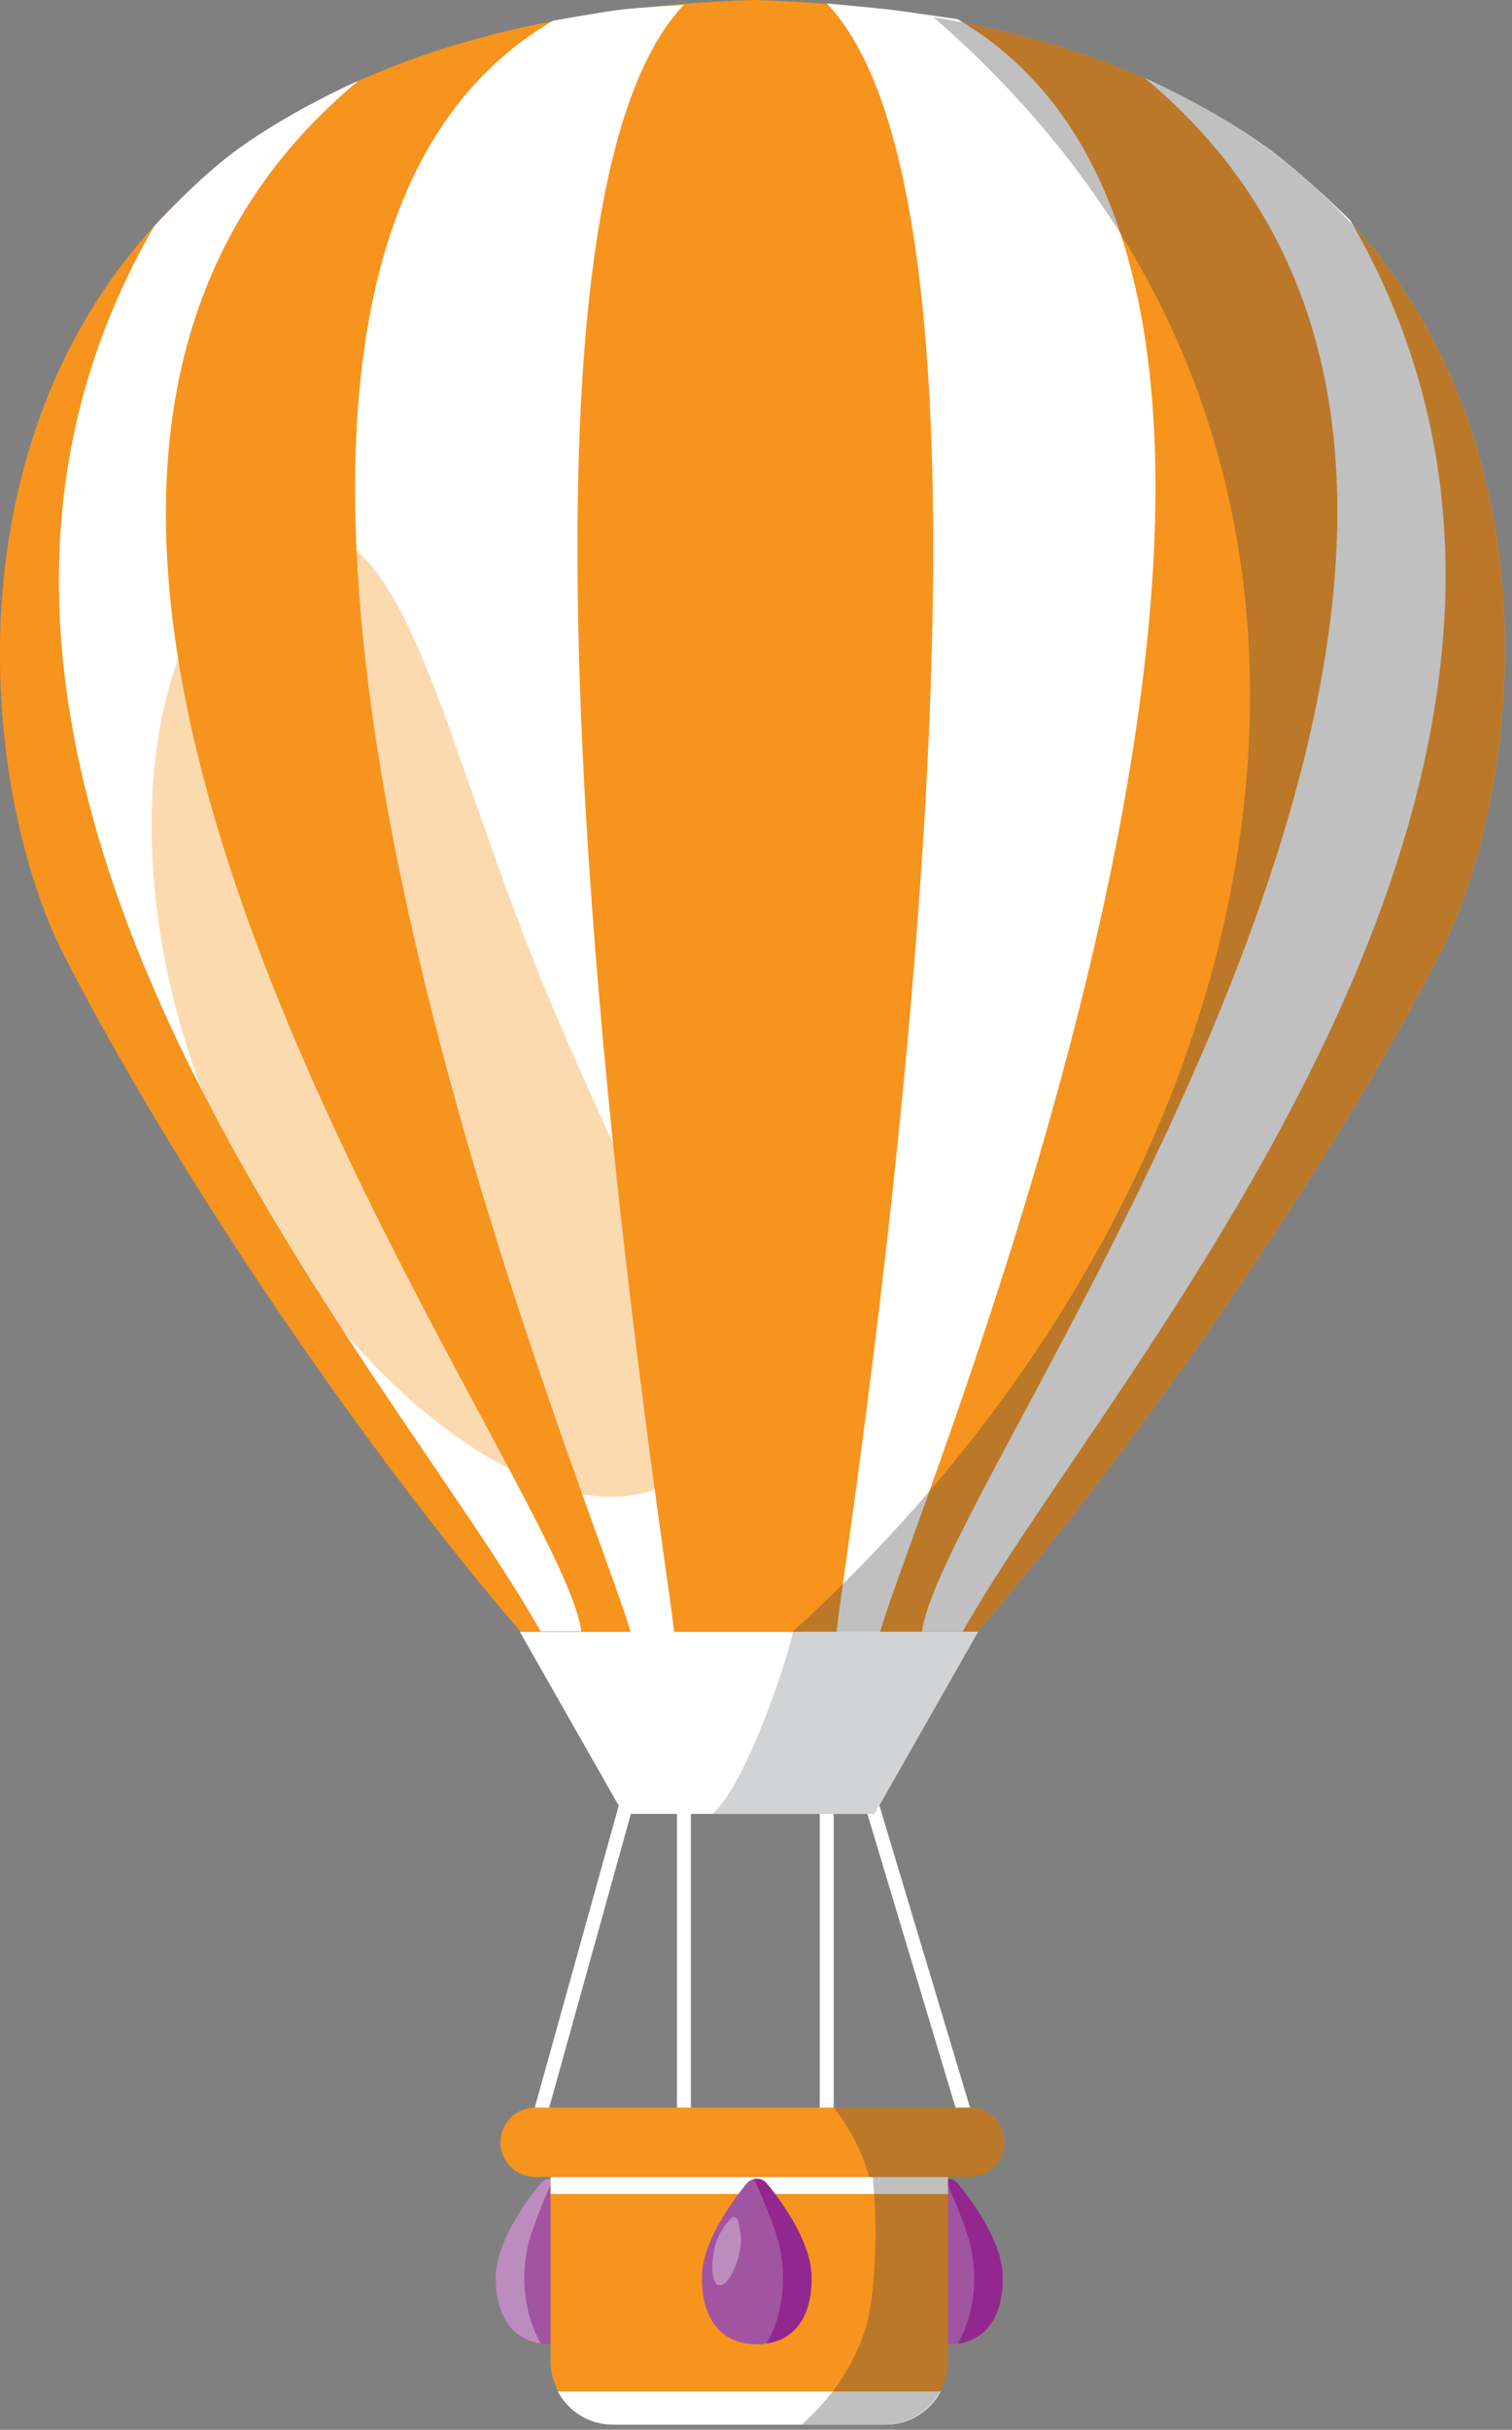 <?xml version="1.0" encoding="UTF-8"?> <svg xmlns="http://www.w3.org/2000/svg" width="137" height="220" viewBox="0 0 137 220" fill="none"><rect x="0" y="0" width="137" height="220" fill="#808080" stroke="none"/> <g clip-path="url(#clip0_33_831)"> <path d="M90.86 206.25C90.86 210.56 88.64 212.28 85.89 212.28C83.14 212.28 80.92 210.56 80.92 206.25C80.92 203.12 83.53 199.49 84.97 197.73C85.45 197.15 86.33 197.15 86.81 197.73C88.25 199.49 90.86 203.12 90.86 206.25Z" fill="#A154A1"></path> <path d="M90.86 206.25C90.86 203.12 88.25 199.49 86.81 197.73C86.51 197.37 86.05 197.23 85.64 197.32C85.94 197.95 86.27 198.68 86.6 199.5C87.5 201.77 88.16 203.4 88.26 205.65C88.36 207.91 87.86 209.59 87.71 210.07C87.44 210.93 87.1 211.65 86.79 212.21C89.11 211.86 90.86 210.07 90.86 206.24V206.25Z" fill="#92278F"></path> <path opacity="0.15" d="M82.09 203.44C81.67 205.22 81.83 206.78 82.45 206.93C83.07 207.07 83.91 205.75 84.32 203.97C84.59 202.8 84.35 201.66 84.15 201.02C84.07 200.75 83.73 200.68 83.54 200.88C83.08 201.37 82.35 202.28 82.08 203.45L82.09 203.44Z" fill="white"></path> <path d="M44.92 206.23C44.92 210.54 47.15 212.26 49.89 212.26C52.63 212.26 54.86 210.54 54.86 206.23C54.86 203.1 52.25 199.47 50.81 197.71C50.33 197.13 49.45 197.13 48.97 197.71C47.53 199.47 44.92 203.1 44.92 206.23Z" fill="#A154A1"></path> <path d="M44.92 206.23C44.92 203.1 47.53 199.47 48.97 197.71C49.27 197.35 49.73 197.21 50.14 197.3C49.84 197.93 49.51 198.66 49.18 199.48C48.28 201.75 47.62 203.38 47.52 205.63C47.42 207.89 47.92 209.57 48.07 210.05C48.34 210.91 48.68 211.63 48.99 212.19C46.67 211.84 44.92 210.05 44.92 206.22V206.23Z" fill="#BD8CBF"></path> <path opacity="0.15" d="M53.68 203.43C54.1 205.21 53.94 206.77 53.32 206.92C52.7 207.06 51.86 205.74 51.45 203.96C51.18 202.79 51.42 201.65 51.62 201.01C51.7 200.74 52.04 200.67 52.23 200.87C52.69 201.36 53.42 202.27 53.69 203.44L53.68 203.43Z" fill="white"></path> <path d="M56.204 162.985L48.199 191.752L49.413 192.09L57.418 163.323L56.204 162.985Z" fill="white"></path> <path d="M79.527 162.965L78.32 163.327L86.958 192.099L88.164 191.736L79.527 162.965Z" fill="white"></path> <path d="M62.6 163.15H61.34V191.92H62.6V163.15Z" fill="white"></path> <path d="M75.539 163.15H74.279V191.92H75.539V163.15Z" fill="white"></path> <path d="M68.38 0C-7.73 2.27 -5.31 64.34 5.71 86.32C16.11 106.59 33.1 131.4 47.19 147.76H88.56C102.64 131.39 120.14 106.5 130.54 86.23C141.56 64.25 144.48 2.27 68.38 0Z" fill="#F7941D"></path> <path d="M86.76 1.74C86.76 1.74 82.21 1.06 80.69 0.88C79.24 0.71 74.91 0.31 74.91 0.31C96.33 22.64 75.32 147.83 75.82 147.83H79.73C82.65 136.89 129.59 26.8 86.76 1.74Z" fill="white"></path> <path d="M56.19 0.88C54.67 1.06 50.12 1.87 50.12 1.87C7.28 26.93 54.22 136.89 57.15 147.83H61.06C61.56 147.83 40.55 22.77 61.97 0.44C61.97 0.44 57.63 0.7 56.19 0.88Z" fill="white"></path> <path d="M32.44 7.33C32.44 7.33 26.62 9.86 21.62 13.45C17.98 16.06 13.99 20.46 13.99 20.46C-14.58 69.61 35.62 123.86 48.98 147.71H52.67C50.83 133.15 -15.62 47.23 32.46 7.33H32.44Z" fill="white"></path> <path d="M114.57 13.21C109.56 9.62 103.75 7.09 103.75 7.09C151.82 46.99 85.38 133.17 83.54 147.73H87.23C100.59 123.89 150.91 69.11 122.35 19.96C122.35 19.96 118.22 15.82 114.58 13.21H114.57Z" fill="white"></path> <path d="M56.489 164.24H79.229L88.609 147.76H47.109L56.489 164.24Z" fill="white"></path> <path d="M49.89 213.76C49.89 216.95 52.48 219.54 55.67 219.54H80.11C83.3 219.54 85.89 216.95 85.89 213.76V197.11H49.89V213.76Z" fill="#F7941D"></path> <path d="M55.53 219.54H80.25C82.41 219.54 84.29 218.32 85.24 216.53H50.54C51.49 218.32 53.36 219.54 55.53 219.54Z" fill="white"></path> <path d="M87.87 190.83H48.49C46.75 190.83 45.35 192.24 45.35 193.97C45.35 195.71 46.76 197.11 48.49 197.11H87.87C89.61 197.11 91.01 195.7 91.01 193.97C91.01 192.23 89.6 190.83 87.87 190.83Z" fill="#F7941D"></path> <g style="mix-blend-mode:multiply" opacity="0.33"> <path d="M84.56 1.54C93.33 9.14 102.82 20.1 108.38 35.08C121.64 70.8 107.38 115.47 71.8 147.76H88.55C102.63 131.39 120.13 106.5 130.53 86.23C140.7 65.94 143.97 11.57 84.55 1.54H84.56Z" fill="#414042"></path> </g> <path d="M64.569 164.24H79.229L88.609 147.75H71.829C71.799 148.79 67.829 161.36 64.569 164.24Z" fill="#D1D3D4"></path> <path d="M85.89 197.12H49.89V198.65H85.89V197.12Z" fill="white"></path> <g style="mix-blend-mode:multiply" opacity="0.33"> <path d="M79.32 203.14C79.16 208.08 78.78 209.93 78.14 211.66C76.81 215.27 74.54 217.85 72.63 219.54H80.12C83.31 219.54 85.9 216.95 85.9 213.76V197.11H79.08C79.27 199.4 79.38 201.42 79.33 203.14H79.32Z" fill="#414042"></path> </g> <g style="mix-blend-mode:multiply" opacity="0.33"> <path d="M87.87 190.83H75.54C76.77 192.4 78.03 194.49 78.76 197.12H87.87C89.61 197.12 91.01 195.71 91.01 193.98C91.01 192.25 89.6 190.84 87.87 190.84V190.83Z" fill="#414042"></path> </g> <path opacity="0.35" d="M25.1 48.79C13.97 53.3 9.36 76.68 18.9 100.24C28.44 123.8 48.5 139.25 59.64 134.75C70.77 130.24 58.42 111.86 48.88 88.29C39.34 64.73 36.24 44.28 25.11 48.79H25.1Z" fill="#F7941D"></path> <path d="M73.54 206.23C73.54 210.54 71.31 212.26 68.57 212.26C65.83 212.26 63.6 210.54 63.6 206.23C63.6 203.1 66.21 199.47 67.65 197.71C68.13 197.13 69.01 197.13 69.49 197.71C70.93 199.47 73.54 203.1 73.54 206.23Z" fill="#A154A1"></path> <path d="M73.539 206.23C73.539 203.1 70.929 199.47 69.489 197.71C69.189 197.35 68.729 197.21 68.319 197.3C68.619 197.93 68.949 198.66 69.279 199.48C70.179 201.75 70.839 203.38 70.939 205.63C71.039 207.89 70.539 209.57 70.389 210.05C70.119 210.91 69.779 211.63 69.469 212.19C71.789 211.84 73.539 210.05 73.539 206.22V206.23Z" fill="#92278F"></path> <path d="M64.78 203.43C64.36 205.21 64.52 206.77 65.14 206.92C65.76 207.06 66.6 205.74 67.01 203.96C67.28 202.79 67.04 201.65 66.84 201.01C66.76 200.74 66.42 200.67 66.23 200.87C65.77 201.36 65.04 202.27 64.77 203.44L64.78 203.43Z" fill="#BD8CBF"></path> </g> <defs> <clipPath id="clip0_33_831"> <rect width="136.36" height="219.54" fill="white"></rect> </clipPath> </defs> </svg> 